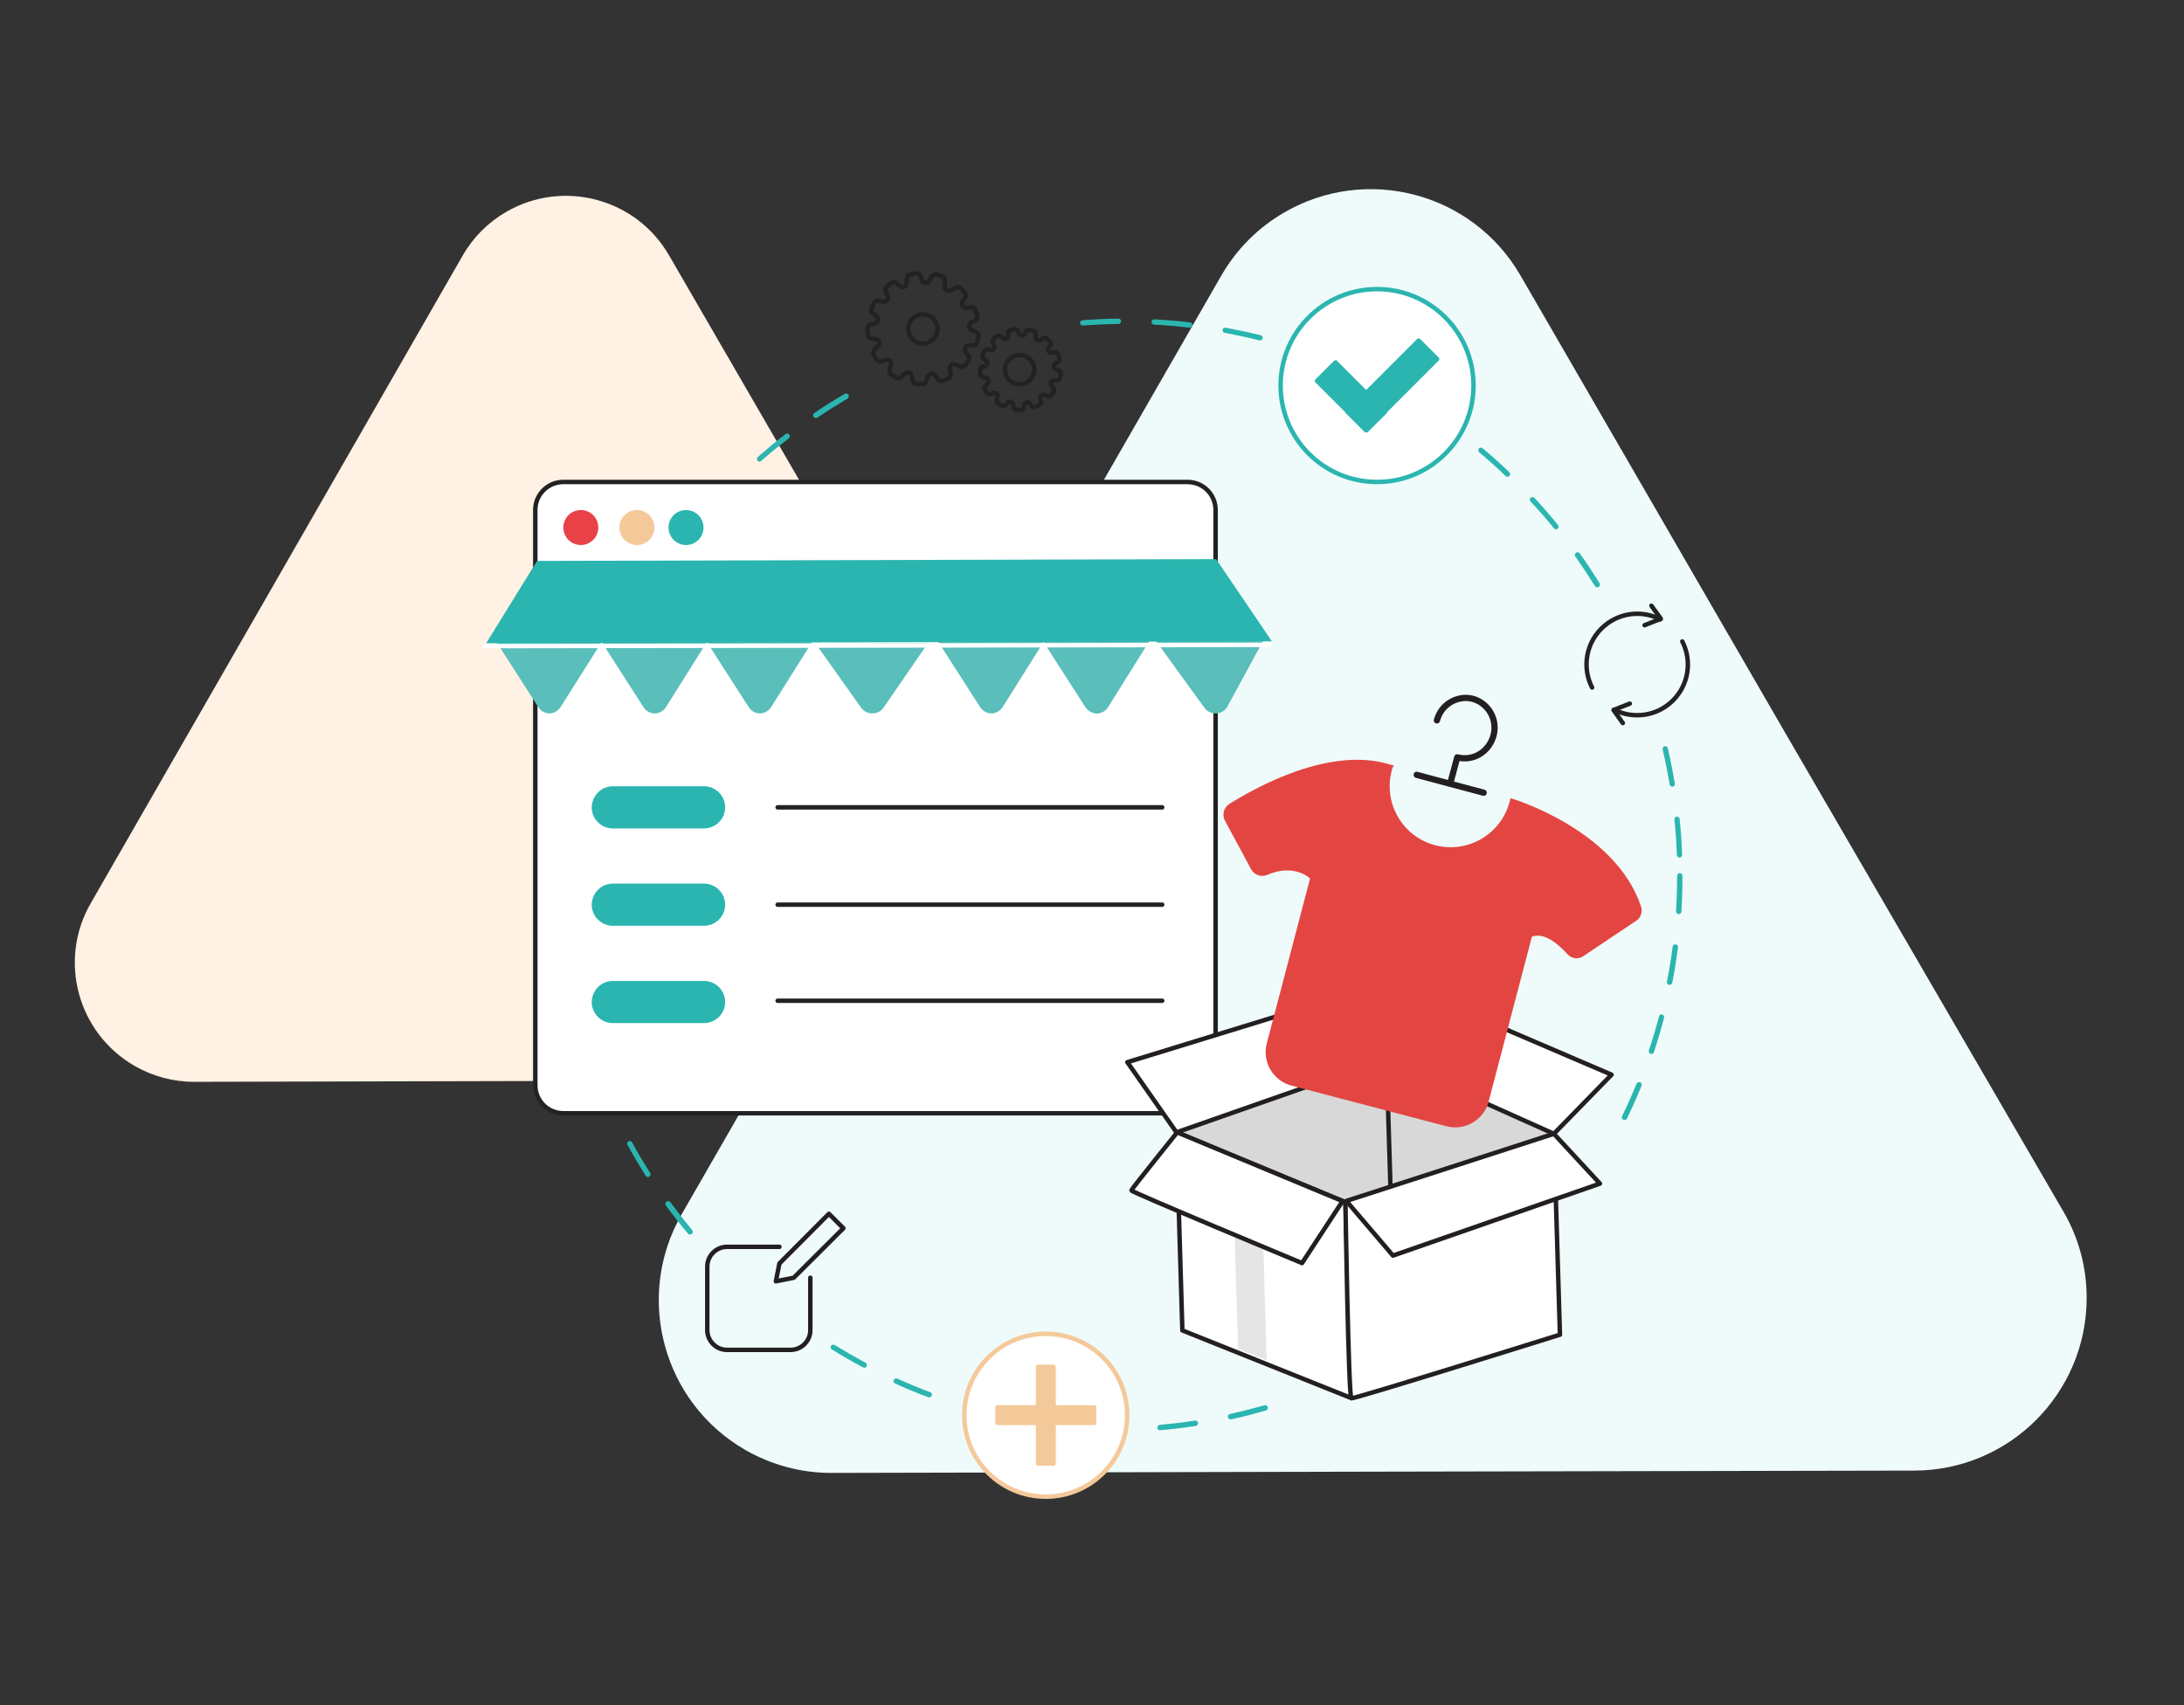 <?xml version="1.0" encoding="utf-8"?>
<!-- Generator: Adobe Illustrator 24.1.1, SVG Export Plug-In . SVG Version: 6.00 Build 0)  -->
<svg version="1.1" id="Layer_1" xmlns="http://www.w3.org/2000/svg" xmlns:xlink="http://www.w3.org/1999/xlink" x="0px" y="0px"
	 viewBox="0 0 1222.8 954.9" style="enable-background:new 0 0 1222.8 954.9;" xml:space="preserve">
<rect x="0" y="0" width="1222.8" height="954.9" fill="#333333" stroke="none"/>
<style type="text/css">
	.st0{fill:#FFF1E3;}
	.st1{fill:#EFFBFA;}
	.st2{fill:none;stroke:#222222;stroke-width:2.5;stroke-linecap:round;stroke-linejoin:round;}
	.st3{fill:none;stroke:#231F20;stroke-width:2.5;stroke-linecap:round;stroke-linejoin:round;}
	.st4{fill:none;stroke:#2BB5B0;stroke-width:3;stroke-linecap:round;stroke-linejoin:round;stroke-dasharray:20;}
	.st5{fill:#FFFFFF;stroke:#2BB5B0;stroke-width:2.5;stroke-linecap:round;stroke-linejoin:round;}
	.st6{fill:#2BB5B0;stroke:#2BB5B0;stroke-width:2.5;stroke-linecap:round;stroke-linejoin:round;}
	.st7{fill:#FFFFFF;stroke:#F4C99A;stroke-width:2.5;stroke-linecap:round;stroke-linejoin:round;}
	.st8{fill:#F4C99A;stroke:#F4C99A;stroke-width:2.5;stroke-linecap:round;stroke-linejoin:round;}
	.st9{fill:#FFFFFF;stroke:#222222;stroke-width:2.5;stroke-linecap:round;stroke-linejoin:round;}
	.st10{fill:#5ABEBB;}
	.st11{fill:#2BB5B0;}
	.st12{fill:none;stroke:#FFFFFF;stroke-width:2.5;}
	.st13{fill:#E84248;}
	.st14{fill:#F4C99A;}
	.st15{fill:#D8D8D8;}
	.st16{fill:#FFFFFF;stroke:#231F20;stroke-width:2.5;stroke-linecap:round;stroke-linejoin:round;}
	.st17{fill:#E5E5E5;}
	.st18{fill:#E34642;}
	.st19{fill:none;stroke:#231F20;stroke-width:3.5;stroke-linecap:round;stroke-linejoin:round;}
</style>
<g>
	<path class="st0" d="M374.6,143c-18.4-31.9-59.2-42.8-91.1-24.4c-10.2,5.9-18.7,14.4-24.5,24.6l-104,181.2L50.8,505.8
		c-18.4,31.9-7.4,72.7,24.6,91.1c10.1,5.8,21.6,8.9,33.2,8.9l209-0.5l209-0.5c36.8-0.1,66.7-30,66.6-66.8c0-11.7-3.1-23.2-9-33.4
		L479.3,323.8L374.6,143z"/>
	<path class="st1" d="M851.2,154.1c-26.8-46.2-86-61.9-132.2-35.1c-14.7,8.5-26.8,20.7-35.3,35.5L532.7,417.2l-151,262.7
		c-26.6,46.3-10.6,105.5,35.7,132.1c14.7,8.4,31.4,12.9,48.4,12.8l303-0.7l303-0.6c53.4-0.1,96.6-43.5,96.5-96.9
		c0-17-4.5-33.6-13.1-48.3l-152.3-262.1L851.2,154.1z"/>
</g>
<g>
	<path class="st2" d="M573.5,187.3l1-1.7c0.4-0.7,1.1-1,1.9-0.8c0.8,0.2,1.6,0.3,2.4,0.5c0.7,0.3,1.2,1,1.1,1.7l-0.1,2
		c0,0.9,0.7,1.7,1.6,1.8c0.3,0,0.7-0.1,1-0.3l1.6-1c0.6-0.4,1.4-0.4,2,0.1c0.6,0.5,1.3,1.1,1.9,1.7c0.5,0.6,0.6,1.4,0.2,2l-1,1.7
		c-0.5,0.8-0.2,1.9,0.6,2.3c0.3,0.2,0.7,0.3,1,0.2l1.9-0.2c0.8,0,1.5,0.4,1.8,1.1l0.8,2.4c0.2,0.7-0.1,1.5-0.8,1.9l-1.6,1
		c-0.8,0.5-1,1.6-0.5,2.4c0.2,0.3,0.5,0.5,0.8,0.7l1.8,0.7c0.7,0.3,1.1,1,1,1.8c-0.1,0.8-0.3,1.6-0.5,2.4c-0.1,0.7-0.8,1.3-1.6,1.3
		l-1.9,0.1c-0.9,0.1-1.6,0.9-1.6,1.8c0,0.4,0.2,0.7,0.4,1l1.2,1.5c0.5,0.6,0.5,1.4,0.1,2l-1.5,2c-0.5,0.6-1.3,0.8-2,0.5l-1.7-0.8
		c-0.8-0.4-1.8,0-2.2,0.8c-0.2,0.3-0.2,0.7-0.1,1.1l0.4,1.9c0.1,0.7-0.2,1.5-0.9,1.8c-0.7,0.4-1.5,0.8-2.2,1.1
		c-0.7,0.3-1.5,0.2-2-0.4l-1.2-1.5c-0.6-0.7-1.7-0.8-2.5-0.2c-0.2,0.2-0.4,0.5-0.5,0.8l-0.4,1.9c-0.2,0.7-0.9,1.2-1.6,1.2
		c-0.8-0.2-1.7,0-2.5-0.1c-0.7-0.1-1.4-0.6-1.5-1.3l-0.4-1.9c-0.2-0.9-1.1-1.5-2-1.4c-0.3,0.1-0.7,0.2-0.9,0.5l-1.3,1.4
		c-0.5,0.6-1.3,0.7-2,0.4c-0.7-0.4-1.5-0.8-2.2-1.3c-0.6-0.4-0.9-1.2-0.7-1.9l0.4-1.9c0.3-0.9-0.3-1.9-1.2-2.1c-0.3-0.1-0.7-0.1-1,0
		l-1.8,0.6c-0.7,0.2-1.5,0-1.9-0.6c-0.5-0.7-0.9-1.4-1.3-2.1c-0.3-0.7-0.1-1.5,0.4-2l1.4-1.4c0.7-0.6,0.7-1.7,0-2.4
		c-0.3-0.3-0.6-0.4-1-0.5l-1.8-0.4c-0.8-0.1-1.4-0.8-1.4-1.6l-0.2-2.4c0-0.8,0.4-1.5,1.2-1.7l1.7-0.5c0.9-0.3,1.4-1.2,1.2-2.1
		c-0.1-0.3-0.3-0.6-0.6-0.9l-1.4-1.1c-0.6-0.5-0.9-1.3-0.6-2.1l0.9-2.2c0.3-0.7,1.1-1.1,1.8-1l1.8,0.4c0.9,0.2,1.8-0.5,2-1.4
		c0.1-0.4,0-0.7-0.1-1l-0.8-1.7c-0.3-0.7-0.1-1.5,0.4-2c0.6-0.6,1.3-1.1,2-1.6c0.6-0.4,1.4-0.4,2,0l1.5,1.2c0.8,0.6,1.8,0.4,2.4-0.3
		c0.2-0.3,0.3-0.6,0.3-0.9l0-1.9c0-0.8,0.6-1.4,1.3-1.6c0.8-0.2,1.6-0.4,2.4-0.5c0.7-0.1,1.5,0.3,1.8,1l0.8,1.8
		c0.4,0.8,1.5,1.1,2.3,0.7C573.1,187.7,573.3,187.5,573.5,187.3z"/>
	<path class="st2" d="M532.7,162.5l2.2-1.4c0.9-0.5,2-0.5,2.8,0.2c0.8,0.8,1.6,1.6,2.4,2.5c0.7,0.8,0.8,1.9,0.2,2.8l-1.4,2.2
		c-0.7,1.1-0.4,2.5,0.7,3.2c0.4,0.3,0.9,0.4,1.5,0.4l2.7-0.3c1-0.1,2,0.6,2.3,1.5c0.4,1.1,0.7,2.2,1,3.3c0.3,1-0.2,2-1.1,2.5
		l-2.3,1.3c-1.1,0.7-1.4,2.1-0.7,3.2c0.2,0.4,0.6,0.7,1,0.9l2.4,1.1c0.9,0.4,1.5,1.4,1.4,2.4c-0.2,1.1-0.4,2.2-0.7,3.3
		c-0.2,1-1.1,1.7-2.2,1.8l-2.6,0.1c-1.3,0.1-2.2,1.3-2.1,2.6c0,0.4,0.2,0.7,0.4,1l1.7,2.1c0.6,0.8,0.7,1.9,0,2.8
		c-0.7,0.9-1.4,1.9-2.1,2.7c-0.7,0.8-1.8,1-2.7,0.6l-2.4-1.1c-1.2-0.5-2.6,0-3.1,1.1c-0.2,0.4-0.3,0.9-0.2,1.4l0.5,2.6
		c0.2,1-0.3,2-1.2,2.5c-1,0.5-2.1,1-3.2,1.4c-1,0.4-2,0-2.7-0.8l-1.6-2.1c-0.8-1-2.2-1.3-3.3-0.5c-0.4,0.3-0.7,0.7-0.9,1.2l-0.8,2.5
		c-0.3,1-1.2,1.7-2.3,1.7c-1.1,0-2.3-0.1-3.4-0.2c-1-0.1-1.9-0.9-2-1.9l-0.4-2.6c-0.2-1.3-1.4-2.1-2.7-1.9c-0.5,0.1-0.9,0.3-1.3,0.6
		l-1.9,1.9c-0.7,0.7-1.8,0.9-2.7,0.4c-1-0.6-2-1.2-2.9-1.8c-0.9-0.6-1.2-1.7-0.9-2.7l0.8-2.5c0.4-1.2-0.3-2.5-1.5-2.9
		c-0.5-0.1-0.9-0.1-1.4,0l-2.5,0.8c-1,0.3-2.1-0.1-2.7-1c-0.6-0.9-1.2-1.9-1.7-2.9c-0.4-0.9-0.2-2,0.6-2.7l1.9-1.9
		c0.9-0.9,1-2.3,0.1-3.2c-0.3-0.4-0.8-0.6-1.3-0.7l-2.6-0.5c-1-0.2-1.8-1-1.9-2c-0.1-1.1-0.2-2.3-0.2-3.5c0-1,0.7-1.9,1.7-2.2
		l2.5-0.7c1.2-0.3,2-1.6,1.6-2.9c-0.1-0.5-0.4-0.9-0.8-1.2l-2-1.5c-0.8-0.7-1.1-1.8-0.7-2.8l1.3-3c0.4-1,1.5-1.5,2.6-1.3l2.4,0.5
		c1.2,0.3,2.5-0.4,2.9-1.6c0.2-0.6,0.1-1.2-0.2-1.8l-1.1-2.2c-0.5-1-0.2-2.1,0.6-2.8l2.6-2c0.9-0.7,2.1-0.6,2.9,0.1l1.9,1.6
		c1,0.8,2.4,0.7,3.2-0.3c0.3-0.4,0.5-0.9,0.5-1.4l0.2-2.6c0-1,0.8-1.9,1.8-2.2c1.1-0.2,2.2-0.5,3.3-0.6c1-0.1,2,0.4,2.4,1.4l1,2.4
		c0.5,1.2,1.8,1.7,3,1.3c0.5-0.2,0.9-0.5,1.1-1l1.3-2.3c0.5-0.9,1.6-1.3,2.6-1.1c1.1,0.3,2.2,0.6,3.3,1c1,0.4,1.6,1.3,1.5,2.3
		l-0.2,2.7c-0.4,1.2,0.3,2.5,1.5,2.9C531.5,162.9,532.2,162.8,532.7,162.5z"/>
	<circle class="st2" cx="516.7" cy="184.2" r="8.2"/>
	<circle class="st2" cx="570.9" cy="207" r="8.2"/>
</g>
<g>
	<polygon class="st3" points="464.1,679.7 472.2,687.8 444.4,715.5 434.4,717.5 436.4,707.5 	"/>
	<g>
		<path class="st3" d="M453.7,715.5c0,0,0,1.3,0,2.9s0,7.8,0,13.9v12.6c0,6-5,11-11,11H407c-6,0-11-5-11-11v-35.7c0-6,5-11,11-11
			h29.4"/>
	</g>
</g>
<path class="st4" d="M315.8,485.1c0-67.5,21.8-129.9,58.8-180.6"/>
<circle class="st5" cx="771" cy="215.9" r="54"/>
<g>
	
		<rect x="772.3" y="187.8" transform="matrix(0.707 0.707 -0.707 0.707 381.046 -488.045)" class="st6" width="14.6" height="56.3"/>
	
		<rect x="748.9" y="202.5" transform="matrix(-0.707 0.707 -0.707 -0.707 1448.009 -155.69)" class="st6" width="14.6" height="39.1"/>
</g>
<g>
	<circle class="st7" cx="585.5" cy="792.5" r="45.6"/>
	<g>
		
			<rect x="581.2" y="765.4" transform="matrix(-1 -7.198699e-11 7.198699e-11 -1 1171.1 1584.9)" class="st8" width="8.7" height="54.1"/>
		
			<rect x="581.2" y="765.4" transform="matrix(7.240437e-11 -1 1 7.240437e-11 -206.9 1378)" class="st8" width="8.7" height="54.1"/>
	</g>
</g>
<path class="st4" d="M486,755.7"/>
<path class="st4" d="M701.4,781.5"/>
<path class="st4" d="M683.4,790.5"/>
<path class="st3" d="M909,359.9"/>
<g>
	<path id="Rectangle" class="st9" d="M664.9,623.4H315.4c-8.7,0-15.7-7-15.7-15.7V285.6c0-8.7,7-15.7,15.7-15.7h349.5
		c8.7,0,15.7,7,15.7,15.7v322.1C680.6,616.3,673.6,623.4,664.9,623.4z"/>
	<path id="Path_2_" class="st10" d="M645.3,356.3h63.3l-21.7,39.9c-1.4,2-3.7,3.3-6.3,3.3c-2.5,0-4.9-1.2-6.3-3.2L645.3,356.3z"/>
	<path id="Path_3_" class="st10" d="M607.7,396l-25.3-39.4l62.8-0.3L620.4,396c-1.4,2.2-3.8,3.5-6.3,3.6
		C611.5,399.5,609.2,398.2,607.7,396L607.7,396z"/>
	<path id="Path_4_" class="st10" d="M548.8,396l-25.3-39.4l62.8-0.3l-24.9,39.6c-1.4,2.2-3.8,3.6-6.3,3.6
		C552.6,399.5,550.3,398.2,548.8,396L548.8,396z"/>
	<path id="Path_5_" class="st10" d="M482.2,396.4l-25.5-35.9l62.8-0.3l-24.9,36.2c-1.4,2-3.8,3.1-6.2,3.1
		C486,399.5,483.7,398.4,482.2,396.4L482.2,396.4z"/>
	<path id="Path_6_" class="st10" d="M419.2,396l-25.3-39.4l62.8-0.3l-24.9,39.6c-1.4,2.2-3.8,3.6-6.3,3.6
		C423,399.5,420.6,398.2,419.2,396L419.2,396z"/>
	<path id="Path_7_" class="st10" d="M360.3,396L335,356.6l62.8-0.3l-24.9,39.6c-1.4,2.2-3.8,3.6-6.3,3.6
		C364.1,399.5,361.7,398.2,360.3,396L360.3,396z"/>
	<path id="Path_8_" class="st10" d="M301.4,396l-25.3-39.4l62.8-0.3l-25,39.6c-1.4,2.2-3.8,3.6-6.3,3.6
		C305.2,399.5,302.8,398.2,301.4,396L301.4,396z"/>
	<polygon id="Path_1_" class="st11" points="272.2,360.2 712.1,359.1 680.9,313.1 300.7,314.1 	"/>
	<line id="Path_9_" class="st12" x1="712.1" y1="361.1" x2="270" y2="361.8"/>
	<line id="Path_12_" class="st2" x1="435.4" y1="560.4" x2="650.7" y2="560.4"/>
	<line id="Path_10_" class="st2" x1="435.4" y1="506.6" x2="650.7" y2="506.6"/>
	<path id="Rectangle_1_" class="st11" d="M343.1,549.3h51.1c6.5,0,11.8,5.3,11.8,11.8l0,0c0,6.5-5.3,11.8-11.8,11.8h-51.1
		c-6.5,0-11.8-5.3-11.8-11.8l0,0C331.4,554.6,336.6,549.3,343.1,549.3z"/>
	<path id="Rectangle_2_" class="st11" d="M343.1,494.8h51.1c6.5,0,11.8,5.3,11.8,11.8l0,0c0,6.5-5.3,11.8-11.8,11.8h-51.1
		c-6.5,0-11.8-5.3-11.8-11.8l0,0C331.4,500.1,336.6,494.8,343.1,494.8z"/>
	<line id="Path_11_" class="st2" x1="435.4" y1="452.1" x2="650.7" y2="452.1"/>
	<path id="Rectangle_3_" class="st11" d="M343.1,440.3h51.1c6.5,0,11.8,5.3,11.8,11.8l0,0c0,6.5-5.3,11.8-11.8,11.8h-51.1
		c-6.5,0-11.8-5.3-11.8-11.8l0,0C331.4,445.6,336.6,440.3,343.1,440.3z"/>
	<circle id="Oval_1_" class="st13" cx="325.2" cy="295.4" r="9.8"/>
	<circle id="Oval_2_" class="st14" cx="356.6" cy="295.4" r="9.8"/>
	<circle id="Oval_3_" class="st11" cx="384.1" cy="295.4" r="9.8"/>
</g>
<g>
	<polygon class="st15" points="870,634.9 776.3,592.9 658.7,634.1 753.3,673.2 	"/>
	<polygon class="st16" points="753.3,673.2 756.6,782.9 662,745 658.7,634.1 	"/>
	<polygon id="Path-3" class="st17" points="693.2,755.4 690.4,663.6 706.5,670.5 709.2,761.7 	"/>
	<path class="st16" d="M870,634.9c-1.8,1.1-116.7,38.4-116.7,38.4s1.7,109.2,3.3,109.7c1.6,0.5,116.8-35.6,116.8-35.6L870,634.9z"/>
	<line class="st3" x1="778.5" y1="664.5" x2="776.3" y2="592.9"/>
	<path class="st16" d="M659.1,634.1l92.6,38.5L729,707.3c0,0-95.9-39.9-95.6-40.7C633.6,665.8,659.1,634.1,659.1,634.1z"/>
	<polygon class="st16" points="870,634.9 776.3,592.9 808.5,561.6 902.3,601.8 	"/>
	<polygon class="st16" points="747.7,559 776.3,592.9 658.7,634.1 631.2,594.8 	"/>
	<path class="st18" d="M846.8,447.3l-1.1-0.3l-0.5,2c-4.8,18.2-23.5,29.1-41.7,24.3s-29.1-23.5-24.3-41.7c0.2-1.1,0.6-2.1,1.1-3
		l-2.8-0.7c-33.5-10-74.9,13.3-89.4,22.4c-2.9,2-3.9,5.8-2.4,9l14.8,27.5c1.7,3.1,5.5,4.5,8.8,3.2c15.3-6.8,24.2,1.9,24.2,1.9
		l-24.3,92.6c-2.6,10.2,3.6,20.7,13.8,23.4l86.9,22.8c10.2,2.6,20.7-3.4,23.5-13.6l24.3-92.6c7.3-2.6,15.1,4.6,19.8,9.7
		c2.3,2.7,6.2,3.2,9,1.2l29.6-19.8c2.6-1.7,3.7-5,2.7-8C904.4,464.5,846.8,447.3,846.8,447.3z"/>
	<polyline id="Path-4" class="st19" points="793.2,433.9 811.9,438.9 830.7,443.9 	"/>
	<path id="Path-5" class="st19" d="M804.5,403.4c1.2-4.4,4-8.2,8-10.4c3.9-2.2,8.5-2.8,12.7-1.5c8.4,2.7,13.2,11.5,11.1,20
		c-1.1,4.4-3.8,8.3-7.7,10.7c-3.8,2.4-8.4,3-12.7,1.9l-3.6,13.4"/>
	<polygon class="st16" points="870,634.9 895.8,662.8 779.9,703.1 753.8,672.5 	"/>
</g>
<g>
	<path class="st2" d="M891.4,385c-5.5-10.7-3.7-24.1,5.2-33c8.9-8.9,22.3-10.7,33-5.2"/>
	<polyline class="st2" points="924.6,339.2 929.9,346.5 920.8,350.1 	"/>
	<path class="st2" d="M941.9,359.2c5.5,10.7,3.7,24.1-5.2,33c-8.9,8.9-22.3,10.7-33,5.2"/>
	<polyline class="st2" points="908.6,404.9 903.4,397.6 912.5,394 	"/>
</g>
<path class="st11" d="M627.7,179.9c0-0.8-0.7-1.5-1.5-1.5c-6.7,0.1-13.4,0.4-20.1,0.9c-0.8,0.1-1.4,0.8-1.4,1.6
	c0.1,0.8,0.7,1.4,1.5,1.4c0,0,0.1,0,0.1,0c6.6-0.5,13.3-0.8,19.9-0.9C627,181.4,627.7,180.7,627.7,179.9z"/>
<path class="st11" d="M870,295.8c0.3,0.4,0.7,0.6,1.2,0.6c0.3,0,0.7-0.1,0.9-0.3c0.6-0.5,0.7-1.5,0.2-2.1
	c-4.2-5.2-8.6-10.3-13.2-15.2c-0.6-0.6-1.5-0.6-2.1-0.1c-0.6,0.6-0.6,1.5-0.1,2.1C861.5,285.6,865.9,290.7,870,295.8z"/>
<path class="st11" d="M465.8,755.7c5.7,3.5,11.5,6.9,17.4,10c0.2,0.1,0.5,0.2,0.7,0.2c0.5,0,1.1-0.3,1.3-0.8c0.4-0.7,0.1-1.6-0.6-2
	c-5.8-3.1-11.6-6.5-17.3-9.9c-0.7-0.4-1.6-0.2-2.1,0.5C464.9,754.4,465.1,755.3,465.8,755.7z"/>
<path class="st11" d="M909.5,627.2c0.6,0,1.1-0.3,1.4-0.8c2.9-6,5.7-12.2,8.2-18.4c0.3-0.8-0.1-1.6-0.8-2c-0.8-0.3-1.6,0.1-2,0.8
	c-2.5,6.1-5.2,12.2-8.1,18.2c-0.4,0.7-0.1,1.6,0.7,2C909.1,627.2,909.3,627.2,909.5,627.2z"/>
<path class="st11" d="M830.1,251c-0.6-0.5-1.6-0.4-2.1,0.2c-0.5,0.6-0.4,1.6,0.2,2.1c5.1,4.2,10.1,8.7,14.8,13.3
	c0.3,0.3,0.7,0.4,1,0.4c0.4,0,0.8-0.2,1.1-0.5c0.6-0.6,0.5-1.5-0.1-2.1C840.3,259.8,835.2,255.3,830.1,251z"/>
<path class="st11" d="M884.5,309.9c-0.5-0.7-1.4-0.8-2.1-0.4c-0.7,0.5-0.8,1.4-0.4,2.1c3.8,5.4,7.5,11,11,16.6
	c0.3,0.5,0.8,0.7,1.3,0.7c0.3,0,0.5-0.1,0.8-0.2c0.7-0.4,0.9-1.4,0.5-2.1C892.1,321,888.4,315.3,884.5,309.9z"/>
<path class="st11" d="M707.9,786.9c-6.3,1.8-12.8,3.5-19.3,4.9c-0.8,0.2-1.3,1-1.1,1.8c0.2,0.7,0.8,1.2,1.5,1.2c0.1,0,0.2,0,0.3,0
	c6.5-1.4,13.1-3.1,19.5-5c0.8-0.2,1.3-1.1,1-1.9C709.6,787.1,708.7,786.7,707.9,786.9z"/>
<path class="st11" d="M705.8,187.7c-6.5-1.6-13.1-3-19.6-4.2c-0.8-0.1-1.6,0.4-1.7,1.2c-0.1,0.8,0.4,1.6,1.2,1.7
	c6.5,1.2,13,2.6,19.4,4.2c0.1,0,0.2,0,0.4,0c0.7,0,1.3-0.5,1.5-1.1C707.1,188.7,706.6,187.9,705.8,187.7z"/>
<path class="st11" d="M649.5,800.9c0,0,0.1,0,0.1,0c6.6-0.6,13.4-1.4,19.9-2.4c0.8-0.1,1.4-0.9,1.3-1.7c-0.1-0.8-0.9-1.4-1.7-1.3
	c-6.5,1-13.2,1.8-19.7,2.4c-0.8,0.1-1.4,0.8-1.4,1.6C648.1,800.3,648.7,800.9,649.5,800.9z"/>
<path class="st11" d="M646.3,178.8c-0.8,0-1.5,0.6-1.6,1.4c0,0.8,0.6,1.5,1.4,1.6c6.6,0.3,13.3,0.9,19.8,1.7c0.1,0,0.1,0,0.2,0
	c0.8,0,1.4-0.6,1.5-1.3c0.1-0.8-0.5-1.6-1.3-1.7C659.7,179.7,652.9,179.2,646.3,178.8z"/>
<path class="st11" d="M520.3,782.5c0.6,0,1.2-0.4,1.4-1c0.3-0.8-0.1-1.6-0.9-1.9c-6.2-2.3-12.4-4.9-18.4-7.6c-0.8-0.3-1.6,0-2,0.7
	c-0.3,0.8,0,1.6,0.7,2c6.1,2.8,12.3,5.4,18.6,7.7C520,782.5,520.2,782.5,520.3,782.5z"/>
<path class="st11" d="M928.9,569.1c-1.7,6.4-3.6,12.8-5.7,19.1c-0.3,0.8,0.2,1.6,0.9,1.9c0.2,0.1,0.3,0.1,0.5,0.1
	c0.6,0,1.2-0.4,1.4-1c2.1-6.3,4-12.8,5.7-19.3c0.2-0.8-0.3-1.6-1.1-1.8C929.9,567.8,929.1,568.3,928.9,569.1z"/>
<path class="st11" d="M933.8,419c-0.2-0.8-1-1.3-1.8-1.1c-0.8,0.2-1.3,1-1.1,1.8c1.5,6.4,2.8,13,3.9,19.5c0.1,0.7,0.8,1.3,1.5,1.3
	c0.1,0,0.2,0,0.2,0c0.8-0.1,1.4-0.9,1.2-1.7C936.6,432.1,935.3,425.5,933.8,419z"/>
<path class="st11" d="M936.5,530.1c-0.8,6.5-1.9,13.2-3.2,19.6c-0.2,0.8,0.4,1.6,1.2,1.8c0.1,0,0.2,0,0.3,0c0.7,0,1.3-0.5,1.5-1.2
	c1.3-6.5,2.3-13.2,3.2-19.8c0.1-0.8-0.5-1.6-1.3-1.7C937.3,528.7,936.6,529.3,936.5,530.1z"/>
<path class="st11" d="M940.3,480.2C940.3,480.2,940.3,480.2,940.3,480.2c0.9,0,1.5-0.7,1.5-1.6c-0.2-6.7-0.7-13.4-1.4-20
	c-0.1-0.8-0.8-1.4-1.6-1.3c-0.8,0.1-1.4,0.8-1.3,1.6c0.7,6.6,1.1,13.2,1.4,19.8C938.8,479.5,939.5,480.2,940.3,480.2z"/>
<path class="st11" d="M456.9,234.1c0.3,0,0.6-0.1,0.8-0.3c5.5-3.7,11.1-7.2,16.8-10.6c0.7-0.4,1-1.3,0.5-2.1c-0.4-0.7-1.3-1-2.1-0.5
	c-5.8,3.4-11.5,6.9-17,10.7c-0.7,0.5-0.9,1.4-0.4,2.1C455.9,233.9,456.4,234.1,456.9,234.1z"/>
<path class="st11" d="M373.1,672.9c-0.7,0.5-0.8,1.4-0.3,2.1c3.9,5.4,8.1,10.7,12.4,15.8c0.3,0.4,0.7,0.5,1.2,0.5
	c0.3,0,0.7-0.1,1-0.3c0.6-0.5,0.7-1.5,0.2-2.1c-4.2-5.1-8.3-10.3-12.2-15.7C374.7,672.5,373.7,672.4,373.1,672.9z"/>
<path class="st11" d="M940.5,488.9c-0.8,0-1.5,0.7-1.5,1.5c0,6.6-0.2,13.3-0.6,19.9c-0.1,0.8,0.6,1.5,1.4,1.6c0,0,0.1,0,0.1,0
	c0.8,0,1.4-0.6,1.5-1.4c0.4-6.6,0.6-13.4,0.6-20.1C942,489.6,941.3,488.9,940.5,488.9z"/>
<path class="st11" d="M425.2,258.5c0.4,0,0.7-0.1,1-0.4c5-4.4,10.1-8.6,15.4-12.6c0.7-0.5,0.8-1.4,0.3-2.1c-0.5-0.7-1.4-0.8-2.1-0.3
	c-5.3,4.1-10.5,8.4-15.5,12.8c-0.6,0.5-0.7,1.5-0.1,2.1C424.4,258.3,424.8,258.5,425.2,258.5z"/>
<path class="st11" d="M362.7,659.1c0.3,0,0.6-0.1,0.8-0.2c0.7-0.4,0.9-1.4,0.5-2.1c-3.5-5.6-7-11.3-10.1-17.1c-0.4-0.7-1.3-1-2-0.6
	c-0.7,0.4-1,1.3-0.6,2c3.2,5.8,6.6,11.6,10.2,17.3C361.7,658.8,362.2,659.1,362.7,659.1z"/>
</svg>
